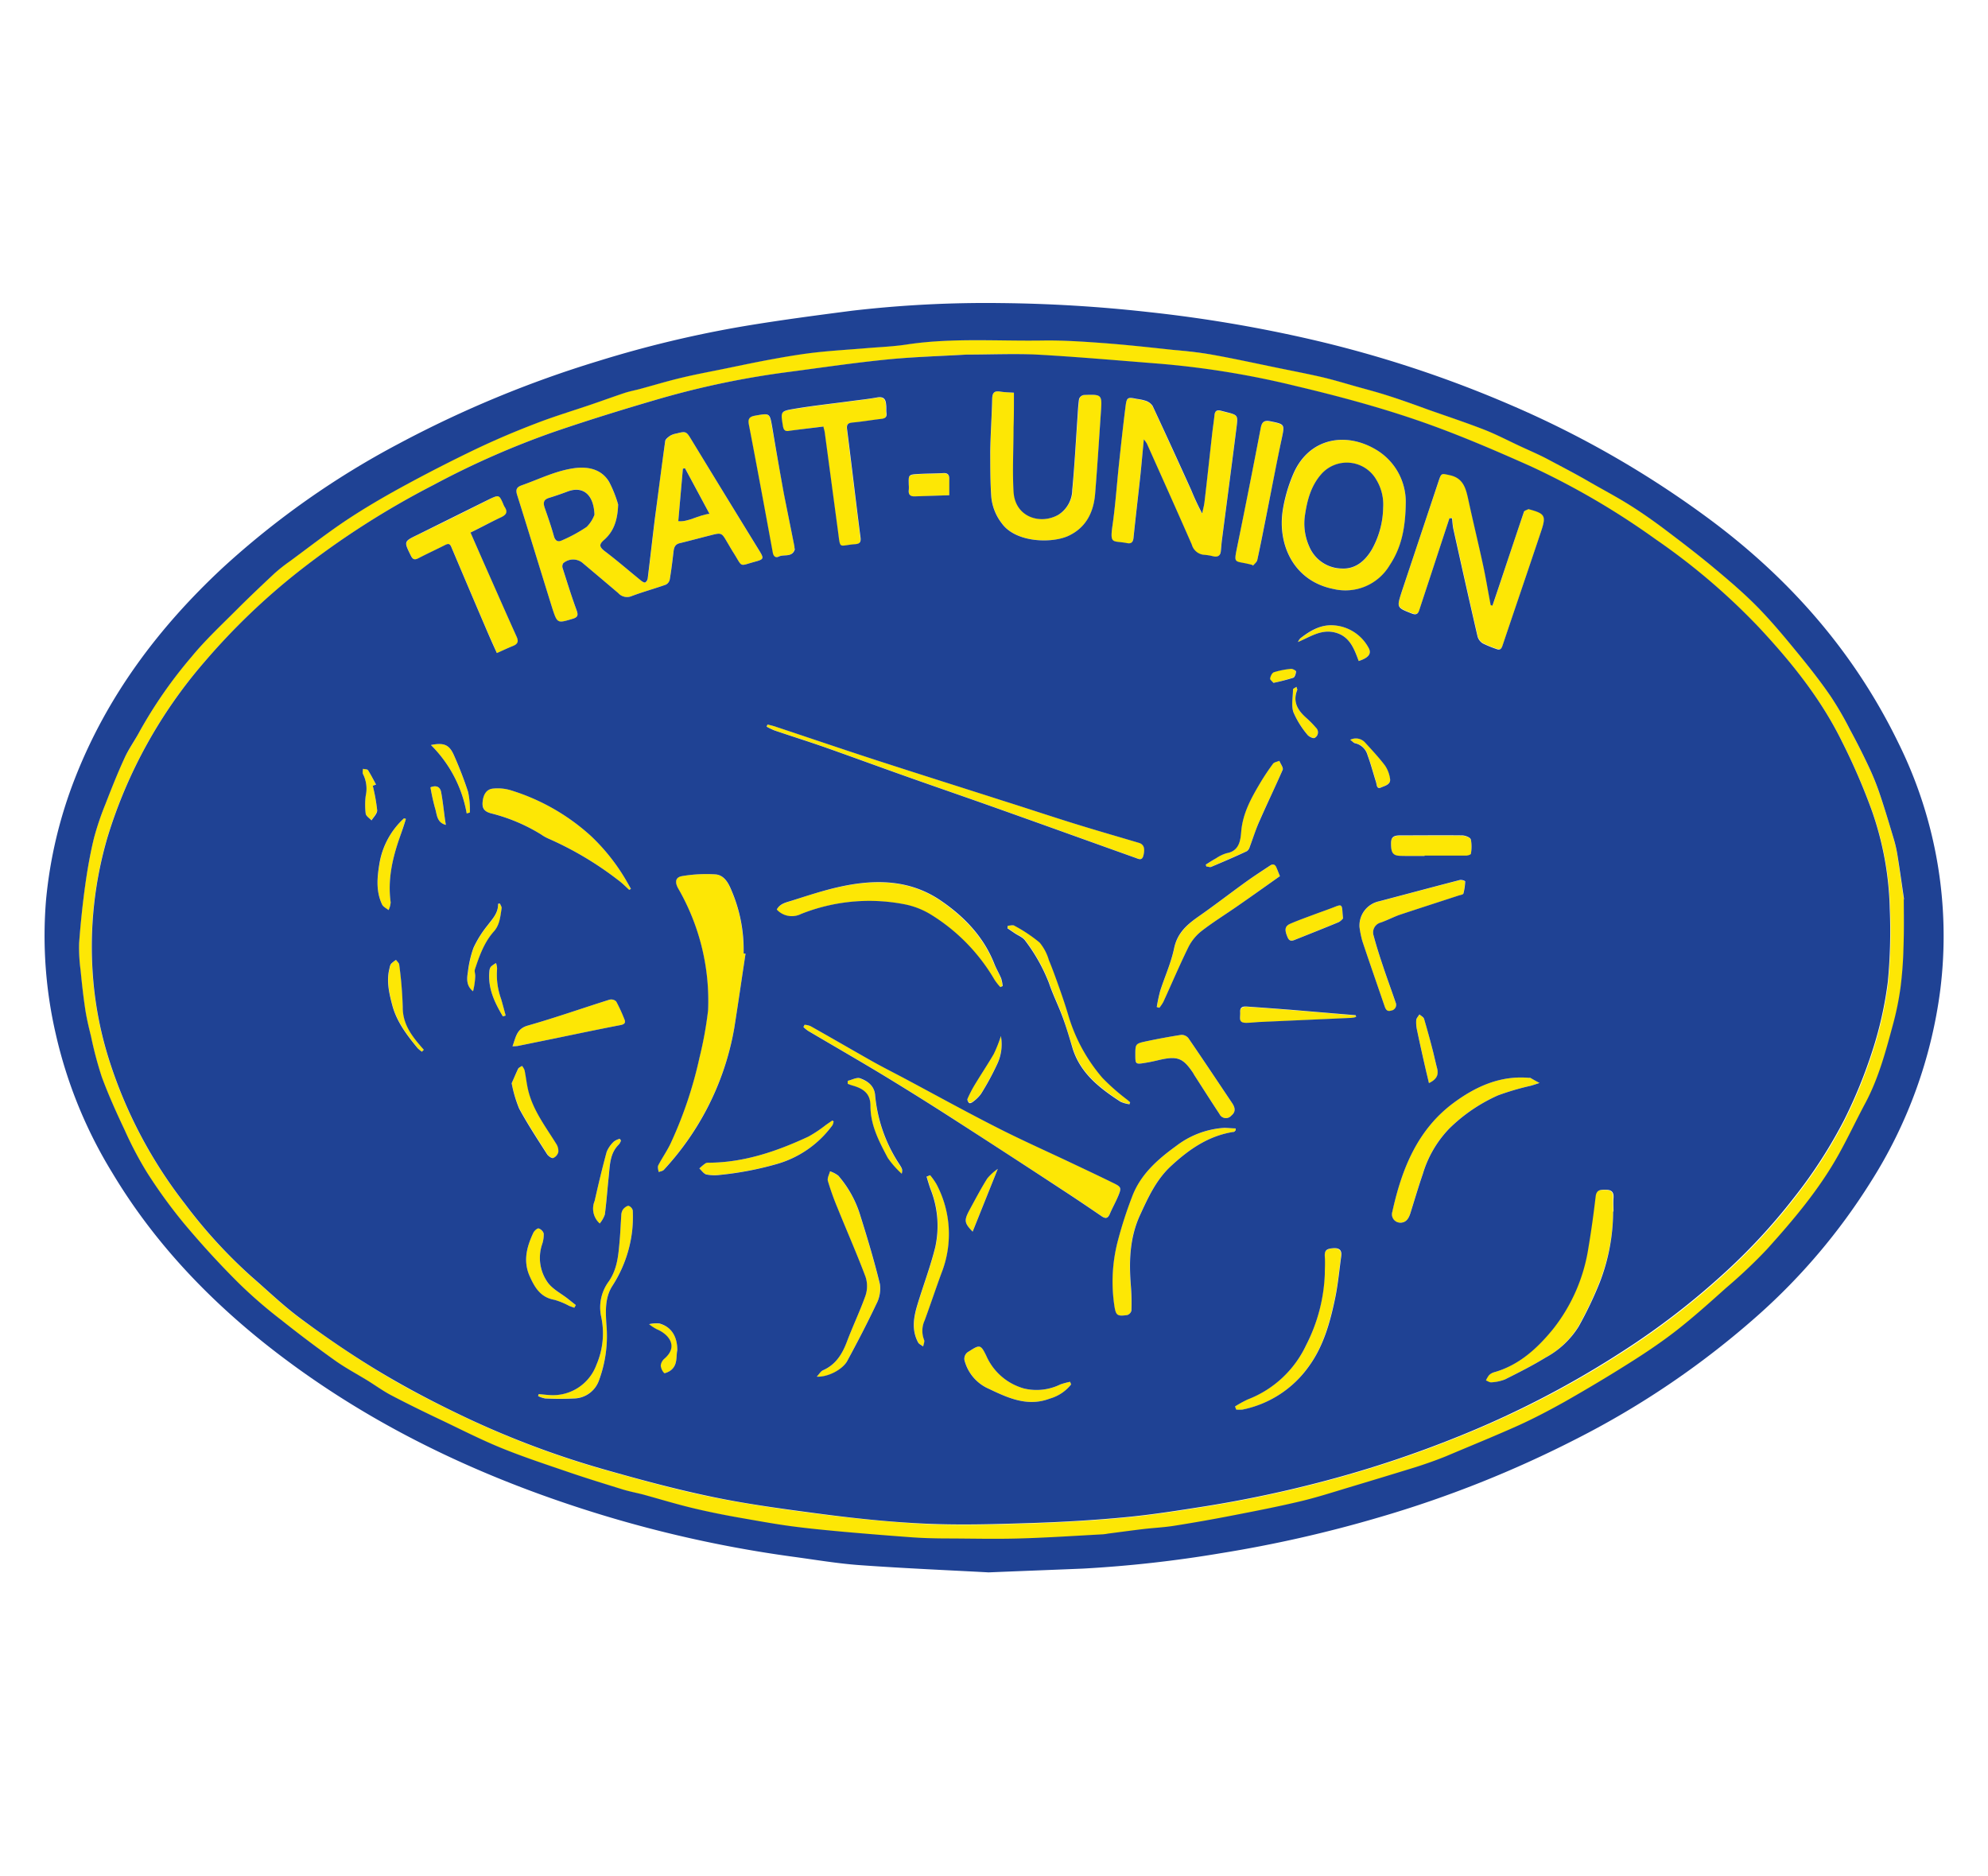 <?xml version="1.0" encoding="UTF-8"?> <svg xmlns="http://www.w3.org/2000/svg" id="Calque_1" data-name="Calque 1" viewBox="0 0 388.73 366.73"><defs><style>.cls-1{fill:#fde705;}.cls-2{fill:#1f4294;}</style></defs><g id="Calque_3" data-name="Calque 3"><path class="cls-1" d="M372.26,175.81c0,2.5.07,6.07,0,9.64a75.77,75.77,0,0,1-.59,7.82,57.27,57.27,0,0,1-1.45,7.1c-1.42,5.27-2.82,10.55-5.42,15.42-1.76,3.29-3.35,6.68-5.16,9.94-3.81,6.88-8.87,12.86-14.1,18.66a100.24,100.24,0,0,1-7.92,7.49c-3.18,2.85-6.37,5.72-9.73,8.35-3,2.32-6.14,4.42-9.33,6.44-4.11,2.6-8.3,5.09-12.53,7.5-3,1.68-6,3.25-9.08,4.65-4.66,2.11-9.38,4.06-14.1,6-1.95.81-3.95,1.51-6,2.15-4.38,1.38-8.77,2.71-13.17,4-3.15,1-6.29,2-9.49,2.71-4.36,1-8.76,1.89-13.16,2.74q-5.64,1.09-11.33,2c-2,.32-4,.41-6,.64-2.33.28-4.65.6-7,.9a9.27,9.27,0,0,1-1,.14c-5.45.29-10.9.66-16.35.81-4.86.13-9.73,0-14.59,0-2.1,0-4.2-.07-6.29-.22q-6.58-.47-13.16-1.06c-3.47-.32-6.94-.64-10.39-1.1-3.26-.43-6.5-1-9.73-1.59s-6.55-1.25-9.79-2-6.44-1.76-9.65-2.64c-1.34-.37-2.71-.63-4-1-3.51-1.09-7-2.17-10.51-3.36-4.36-1.49-8.75-2.93-13-4.66-3.87-1.57-7.6-3.46-11.37-5.27-3.4-1.63-6.78-3.27-10.12-5-1.68-.89-3.23-2-4.85-3-2.08-1.27-4.25-2.41-6.22-3.82q-5.4-3.87-10.62-8A92.25,92.25,0,0,1,46.74,251c-3.76-3.77-7.39-7.7-10.81-11.78a100.06,100.06,0,0,1-7.25-10,71.63,71.63,0,0,1-4.35-8.28c-1.59-3.4-3.16-6.83-4.46-10.36a72.6,72.6,0,0,1-2.1-7.92c-.44-1.77-.87-3.55-1.14-5.36-.38-2.53-.66-5.09-.91-7.65a32.57,32.57,0,0,1-.28-5.21c.28-3.77.67-7.55,1.19-11.29.43-3.1,1-6.19,1.71-9.23a55.4,55.4,0,0,1,2.26-6.69c1.16-3,2.34-6,3.68-8.89.85-1.85,2.08-3.51,3-5.31a89.29,89.29,0,0,1,10.17-14.65c2.66-3.24,5.75-6.12,8.72-9.1,2.45-2.46,5-4.84,7.5-7.21a32.33,32.33,0,0,1,3-2.37c3.64-2.68,7.21-5.46,11-8,3.46-2.3,7-4.43,10.7-6.41q7.25-4,14.7-7.54c3.82-1.83,7.75-3.48,11.71-5,3.53-1.37,7.16-2.46,10.75-3.68,2.23-.76,4.44-1.57,6.67-2.31,1-.32,2-.5,3-.77,2.69-.73,5.36-1.54,8.07-2.18,2.91-.7,5.86-1.24,8.79-1.84s6.11-1.28,9.18-1.83c2.73-.5,5.47-1,8.22-1.27,3.38-.38,6.78-.57,10.18-.86,2.55-.21,5.13-.31,7.66-.7,8.84-1.34,17.74-.64,26.61-.78,3.88-.06,7.79.21,11.67.49,4.6.35,9.19.85,13.77,1.34,2.67.28,5.35.57,8,1,4.19.76,8.35,1.67,12.53,2.53,2.87.59,5.75,1.14,8.61,1.8,2.23.52,4.42,1.19,6.62,1.81,2,.56,4,1.08,6,1.72,2.77.9,5.51,1.9,8.27,2.87,3.6,1.27,7.23,2.47,10.78,3.85,2.41.94,4.7,2.15,7.05,3.24,1.74.81,3.5,1.56,5.2,2.44,2.78,1.45,5.52,3,8.26,4.48s5.3,2.92,7.86,4.52c2.34,1.46,4.61,3,6.81,4.7,3.34,2.52,6.67,5.06,9.88,7.74,3,2.48,5.91,5,8.62,7.77s5.2,5.79,7.66,8.79c2.27,2.77,4.47,5.6,6.5,8.53a64.18,64.18,0,0,1,3.71,6.45c1.22,2.25,2.39,4.54,3.48,6.85a50.69,50.69,0,0,1,2.23,5.4c1.05,3.07,2,6.18,2.9,9.29a24.2,24.2,0,0,1,.7,3.17C371.4,169.81,371.74,172.26,372.26,175.81ZM189,69.33c-5.07.3-10.38.44-15.64,1-6.39.64-12.75,1.58-19.11,2.42A169.09,169.09,0,0,0,128.86,78c-6.87,2-13.71,4.11-20.48,6.43a166.14,166.14,0,0,0-23.63,10.4,164.51,164.51,0,0,0-26.21,16.82A130.47,130.47,0,0,0,40,129.4a94.36,94.36,0,0,0-19,34.28,76.06,76.06,0,0,0-2.87,27,71.72,71.72,0,0,0,3.22,16.69,90,90,0,0,0,14.78,28A97.31,97.31,0,0,0,49.24,249.7c3.16,2.74,6.19,5.67,9.55,8.15,4.78,3.51,9.7,6.88,14.77,10s10.11,5.76,15.33,8.29a176.71,176.71,0,0,0,28.73,11.08c7.1,2,14.25,4,21.48,5.48C146,294.1,153,295.1,160,296s14.23,1.64,21.38,2c6.85.29,13.74.07,20.61-.15,6-.2,12.06-.55,18.07-1.12,5.22-.49,10.41-1.32,15.59-2.13a237.79,237.79,0,0,0,23.59-5,218.92,218.92,0,0,0,26.84-9,187.63,187.63,0,0,0,31.5-16.39,147.36,147.36,0,0,0,19.23-14.77,117,117,0,0,0,14.09-15.17,93.72,93.72,0,0,0,9.85-15.29,96.07,96.07,0,0,0,5.47-13.44,73.55,73.55,0,0,0,3-13.41,104.59,104.59,0,0,0,.38-14.28,62.07,62.07,0,0,0-3.43-19,122,122,0,0,0-5.92-13.72c-4.12-8.39-9.95-15.61-16.29-22.39a127.82,127.82,0,0,0-20.13-17.15A149.69,149.69,0,0,0,299.23,91.2c-7.29-3.28-14.66-6.45-22.21-9-7.71-2.64-15.64-4.76-23.58-6.64a172,172,0,0,0-26.51-4.36c-8.06-.63-16.12-1.35-24.19-1.8C198.25,69.12,193.73,69.33,189,69.33Z"></path><path class="cls-1" d="M120.87,98.64c-.11,3.39-1,5.43-2.8,7-.93.83-.91,1.3.14,2.09,2.44,1.84,4.75,3.85,7.13,5.78.24.2.65.46.86.38a1.18,1.18,0,0,0,.48-.84c.48-3.9.92-7.81,1.4-11.71.63-5,1.26-10,2-15,.06-.43.6-.85,1-1.15a3.73,3.73,0,0,1,1.23-.42c1.84-.48,1.91-.42,2.92,1.24q6.61,10.86,13.26,21.7c.9,1.48.85,1.65-.8,2.1-3.27.88-2.39,1.27-4.29-1.76-.45-.7-.85-1.43-1.28-2.14-1-1.73-1.11-1.77-3-1.29-2.08.52-4.15,1.09-6.23,1.59-.91.22-1.11.85-1.2,1.65-.21,1.82-.43,3.65-.74,5.46a1.47,1.47,0,0,1-.77,1c-2.22.79-4.5,1.41-6.7,2.24a2.3,2.3,0,0,1-2.6-.6q-3.52-3-7.1-6a2.94,2.94,0,0,0-3.65.16,1.12,1.12,0,0,0-.13.94c.88,2.74,1.74,5.49,2.72,8.2.34.95.33,1.41-.75,1.73-3,.9-3,1-4-2.11-2.3-7.38-4.55-14.77-6.87-22.14-.32-1-.08-1.51.93-1.86,3.49-1.23,6.83-2.94,10.57-3.38,2.66-.31,5.08.35,6.5,2.72A23.56,23.56,0,0,1,120.87,98.64Zm-4.63,2c-.13-3.89-2.18-5.69-5.16-4.58-1.22.46-2.45.89-3.7,1.27-1,.32-1.22.93-.89,1.89.65,1.86,1.3,3.71,1.82,5.6.26.92.79,1.19,1.52.85a29.55,29.55,0,0,0,4.89-2.66A6.67,6.67,0,0,0,116.24,100.65Zm22.49-.19c-1.65-3.08-3.22-6-4.79-8.91l-.41.09-.9,10.26C134.57,102.11,136.49,100.73,138.73,100.46Z"></path><path class="cls-1" d="M145.78,186.47c-.73,4.83-1.43,9.67-2.2,14.49a54.18,54.18,0,0,1-5.32,15.72,54.82,54.82,0,0,1-8.5,12.07c-.21.24-.64.28-1,.41,0-.44-.24-1-.07-1.31.82-1.58,1.89-3,2.59-4.67a80.92,80.92,0,0,0,5.47-16.39,74.08,74.08,0,0,0,1.68-9.26,43.91,43.91,0,0,0-5.86-23.84c-.67-1.22-.55-2.17.79-2.39a28.14,28.14,0,0,1,6.48-.34c1.72.12,2.57,1.67,3.18,3.18a29.25,29.25,0,0,1,2.35,12.28Z"></path><path class="cls-1" d="M223.66,85.89c-.25,2.6-.44,4.86-.69,7.11-.44,4.08-.93,8.15-1.35,12.24-.09.87-.48,1.17-1.27,1-2.74-.54-3.38.35-2.84-3.4.58-4,.85-8.08,1.28-12.11.4-3.77.81-7.55,1.29-11.31.22-1.68.42-1.75,2.16-1.38a9.48,9.48,0,0,1,1.79.38,2.62,2.62,0,0,1,1.33,1c2.56,5.46,5.06,11,7.55,16.45a49.16,49.16,0,0,0,2.14,4.58c.15-.73.36-1.45.45-2.19.52-4.56,1-9.12,1.54-13.69.13-1.11.31-2.23.42-3.35.08-.8.47-1.08,1.24-.87l1,.26c2.33.55,2.37.56,2.07,3-.93,7.31-1.9,14.63-2.85,22-.1.73-.15,1.48-.22,2.22s-.58,1.21-1.45,1a10.57,10.57,0,0,0-1.65-.29,2.72,2.72,0,0,1-2.57-2c-2.89-6.6-5.85-13.18-8.79-19.76A7,7,0,0,0,223.66,85.89Z"></path><path class="cls-1" d="M283.42,101.33l-1.59,4.9q-2.15,6.54-4.3,13.08c-.23.7-.63.9-1.4.6-3-1.17-3.06-1.16-2-4.27q3.6-10.87,7.25-21.74c.51-1.53.58-1.38,2.13-1.05,2.6.55,3.13,2.48,3.6,4.61.95,4.35,2,8.68,2.93,13,.51,2.35.9,4.73,1.35,7.09,0,.24.09.48.14.72l.35.07c.38-1.14.77-2.27,1.15-3.41,1.65-5,3.3-10,5-14.92.08-.24.55-.34.84-.5,0,0,.08,0,.12,0,3.16.85,3.42,1.22,2.41,4.26-2.5,7.5-5.07,15-7.59,22.48-.21.63-.51.86-1.15.59a22.25,22.25,0,0,1-2.65-1.08,2.35,2.35,0,0,1-1.05-1.37c-1.62-7-3.18-14-4.73-21-.15-.7-.18-1.42-.27-2.12Z"></path><path class="cls-1" d="M274.88,98.13c0,5.16-.87,9-3.1,12.38a10.06,10.06,0,0,1-11,4.66c-7.79-1.55-11-8.69-9.9-15.47a29.87,29.87,0,0,1,2.09-7.12c3.08-7,10.39-8.29,16.48-4.44A11.87,11.87,0,0,1,274.88,98.13Zm-4.42,1.11a9.32,9.32,0,0,0-1.32-5.38,6.66,6.66,0,0,0-10.88-1c-1.95,2.28-2.67,5-3.09,7.92a11,11,0,0,0,.85,6.14,7,7,0,0,0,6.41,4.28c2.61.12,4.48-1.48,5.79-3.67A17.32,17.32,0,0,0,270.46,99.24Z"></path><path class="cls-1" d="M198.26,76.78c0,2.39,0,4.56,0,6.74,0,4.2-.25,8.41,0,12.59.29,5,5.27,6.51,8.77,4.5a5.85,5.85,0,0,0,2.71-4.87c.39-4.61.64-9.24,1-13.87.09-1.3.14-2.62.33-3.91a1.21,1.21,0,0,1,.89-.73c3.57-.13,3.57-.11,3.32,3.46-.36,5.28-.69,10.56-1.12,15.83-.29,3.62-1.76,6.62-5.19,8.24-3.28,1.54-10.25,1.34-13-2.35a10,10,0,0,1-2.12-5.28c-.2-2.92-.24-5.86-.2-8.78.05-3.46.3-6.91.38-10.36,0-1.15.37-1.62,1.56-1.43C196.46,76.71,197.38,76.72,198.26,76.78Z"></path><path class="cls-1" d="M157.32,200.37a3.69,3.69,0,0,1,1.17.24c4.11,2.33,8.18,4.7,12.29,7,2,1.11,4,2.12,6,3.18,6,3.21,12,6.51,18.07,9.6,4.95,2.51,10,4.76,15,7.14,2.6,1.23,5.21,2.46,7.79,3.73,1.61.79,1.67,1,1,2.63-.49,1.16-1.12,2.27-1.61,3.43-.37.89-.83,1-1.6.47-2.56-1.75-5.13-3.49-7.73-5.18q-10.94-7.14-21.89-14.22-6.57-4.22-13.24-8.27c-4.82-2.91-9.7-5.72-14.55-8.58a7.25,7.25,0,0,1-.91-.75Z"></path><path class="cls-1" d="M92,104.13l2.63,5.94c2.13,4.79,4.23,9.6,6.39,14.38.44,1,.41,1.5-.68,1.87s-1.92.84-3.15,1.39c-.67-1.51-1.34-3-2-4.49q-3.48-8.13-6.92-16.27c-.3-.71-.65-.64-1.22-.36-1.71.87-3.47,1.67-5.17,2.56-.76.39-1.13.3-1.52-.5-1.37-2.79-1.39-2.75,1.38-4.09,4.72-2.29,9.42-4.62,14.11-7,1.73-.85,1.81-.84,2.58,1a3.19,3.19,0,0,0,.28.59c.65,1,.37,1.52-.68,2C96,102.06,94.05,103.1,92,104.13Z"></path><path class="cls-1" d="M160.93,83.41c-2.23.29-4.4.52-6.54.86-.95.15-1.22-.18-1.36-1-.43-2.72-.49-2.83,2.2-3.28,3.62-.61,7.28-1,10.92-1.49,1.77-.24,3.55-.42,5.32-.74,1.15-.2,1.65.23,1.74,1.31,0,.57,0,1.14.08,1.7.1.8-.26,1.09-1,1.18-1.86.21-3.72.54-5.59.71-1,.09-1.25.34-1.11,1.37.91,7,1.71,14.06,2.62,21.08.13,1-.2,1.28-1.05,1.34-3.27.24-2.85,1.17-3.35-2.54l-2.58-19.25C161.16,84.24,161,83.87,160.93,83.41Z"></path><path class="cls-1" d="M315.43,236.89a38.71,38.71,0,0,1-2.68,13.8,74.08,74.08,0,0,1-4.16,8.72,17.3,17.3,0,0,1-6.45,6.06c-2.56,1.57-5.26,2.93-7.95,4.28a8.43,8.43,0,0,1-2.67.57c-.33,0-.7-.23-1.06-.37a5,5,0,0,1,.58-1,2.29,2.29,0,0,1,1-.59c4.84-1.41,8.39-4.6,11.48-8.37a33.86,33.86,0,0,0,7-16.13c.56-3.27,1-6.56,1.39-9.85.16-1.44,1-1.35,2.05-1.34,1.16,0,1.53.55,1.44,1.65C315.37,235.14,315.43,236,315.43,236.89Z"></path><path class="cls-1" d="M195.61,193a10.55,10.55,0,0,1-1.2-1.41,36.66,36.66,0,0,0-12.63-12.85,15.58,15.58,0,0,0-5.11-1.92,36.09,36.09,0,0,0-20.08,1.92,4,4,0,0,1-4.75-.86c.67-1.19,1.94-1.4,3-1.76,3-1,6-1.94,9.05-2.63,7.08-1.6,14.05-1.56,20.26,2.8,4.4,3.09,8.11,6.91,10.17,12.05.41,1,1,1.95,1.4,3a7.37,7.37,0,0,1,.29,1.5Z"></path><path class="cls-1" d="M123.05,174c-.73-.65-1.41-1.36-2.19-1.93a65,65,0,0,0-13.69-8.13,8.38,8.38,0,0,1-1.36-.78A34.56,34.56,0,0,0,95.94,159c-1.38-.35-1.66-1.14-1.55-2.39s.69-2.3,2-2.43a8.88,8.88,0,0,1,3.59.36,41.3,41.3,0,0,1,15.56,8.9,38.85,38.85,0,0,1,6.83,8.58l1,1.75Z"></path><path class="cls-1" d="M273.76,239.06a1.63,1.63,0,0,1-1.53-2.11c1.85-8.37,4.93-16.14,12.12-21.41,4.27-3.13,9.06-5.29,14.61-4.79a.72.72,0,0,1,.26,0c.6.31,1.19.64,1.79,1-.58.19-1.16.39-1.74.55a51.91,51.91,0,0,0-6.37,1.87,32.29,32.29,0,0,0-9.58,6.54,21.76,21.76,0,0,0-5.13,8.85c-.88,2.55-1.64,5.15-2.45,7.73C275.43,238.26,275,239.05,273.76,239.06Z"></path><path class="cls-1" d="M150.07,141.66c.6.15,1.2.28,1.78.47,6.38,2.12,12.74,4.29,19.13,6.37,8.43,2.74,16.88,5.4,25.33,8.11,4.66,1.49,9.3,3,14,4.48,4.13,1.28,8.28,2.47,12.42,3.7,1,.29,1.23,1.07.88,2.48-.27,1.09-1,.65-1.55.45-8.92-3.18-17.82-6.4-26.75-9.57-5.92-2.11-11.87-4.15-17.8-6.25-5.4-1.91-10.77-3.89-16.16-5.79-3.29-1.15-6.61-2.19-9.91-3.31a13.93,13.93,0,0,1-1.51-.73Z"></path><path class="cls-1" d="M241.62,221c-.15.12-.3.32-.47.34-4.94.73-8.77,3.48-12.3,6.76-2.81,2.63-4.37,6.05-5.95,9.48-2.08,4.49-2.18,9.19-1.79,14a41.31,41.31,0,0,1,.09,4.72,1.23,1.23,0,0,1-.82.85c-2,.26-2.21.1-2.51-1.84a31.51,31.51,0,0,1,.77-13,81.15,81.15,0,0,1,2.7-8.3c1.64-4.36,5-7.29,8.64-9.94a17.22,17.22,0,0,1,9.16-3.51c.81,0,1.63,0,2.45.09Z"></path><path class="cls-1" d="M244.75,110.42a1.24,1.24,0,0,1-.27,0c-3.2-.8-3.29,0-2.54-3.65,1.55-7.7,3.1-15.41,4.58-23.12.24-1.24.8-1.44,1.91-1.21,2.81.57,2.77.59,2.17,3.42-1,5-2,10-3,15-.58,2.91-1.14,5.82-1.78,8.72-.09.4-.54.72-.83,1.08Z"></path><path class="cls-1" d="M155.35,107.15a1.5,1.5,0,0,1,0,.28c-.52,1.62-2.11.9-3.15,1.4-.59.28-1,0-1.15-.79C149.53,99.69,148,91.33,146.38,83c-.24-1.21.2-1.54,1.24-1.72,2.87-.51,2.84-.53,3.33,2.24q1.16,6.57,2.38,13.13c.62,3.34,1.3,6.67,2,10C155.33,106.86,155.34,107.08,155.35,107.15Z"></path><path class="cls-1" d="M159.68,269.21c.54-.58.79-1.07,1.19-1.25,2.52-1.1,3.79-3.15,4.72-5.62,1.13-3,2.57-5.95,3.63-9a5.82,5.82,0,0,0,0-3.69c-1.7-4.53-3.66-9-5.47-13.45a52.87,52.87,0,0,1-1.89-5.29c-.15-.54.26-1.24.42-1.87a5.5,5.5,0,0,1,1.63.86,21.38,21.38,0,0,1,4.32,7.87c1.39,4.41,2.72,8.85,3.81,13.34a6.47,6.47,0,0,1-.7,3.88c-1.79,3.79-3.74,7.51-5.73,11.2C164.72,267.86,161.84,269.34,159.68,269.21Z"></path><path class="cls-1" d="M265.84,181.37a4.85,4.85,0,0,1,3.77-5.1c5.28-1.39,10.56-2.81,15.85-4.18a1.69,1.69,0,0,1,1,.25,10.87,10.87,0,0,1-.35,2.41c-.06.21-.61.29-.94.39-3.9,1.28-7.81,2.53-11.71,3.83-1.19.41-2.32,1-3.51,1.45A2,2,0,0,0,268.6,183c.52,2,1.15,3.92,1.8,5.86.8,2.41,1.68,4.79,2.5,7.19a1.13,1.13,0,0,1-.9,1.59c-.83.26-1.06-.3-1.28-.93-1.44-4.21-2.91-8.41-4.32-12.64A19.22,19.22,0,0,1,265.84,181.37Z"></path><path class="cls-1" d="M241.5,275a21.38,21.38,0,0,1,2.5-1.42A20.86,20.86,0,0,0,255.4,263,33,33,0,0,0,259,249.14c0-1.14.1-2.28,0-3.42s.54-1.55,1.63-1.63,1.74.38,1.58,1.57c-.38,2.76-.63,5.54-1.2,8.26-1,4.68-2.26,9.31-5.11,13.24a21,21,0,0,1-13,8.48,6.31,6.31,0,0,1-1.23,0Z"></path><path class="cls-1" d="M100.21,204.58c.67-1.79.82-3.42,3-4.05,5.36-1.54,10.62-3.4,16-5.07a1.41,1.41,0,0,1,1.3.35,31.77,31.77,0,0,1,1.59,3.45c.28.66.09,1-.7,1.16-4.32.84-8.63,1.75-13,2.64l-7.17,1.46A9.4,9.4,0,0,1,100.21,204.58Z"></path><path class="cls-1" d="M222,206.14c0-2,0-2.09,2-2.51,2.3-.5,4.63-.93,7-1.29a1.73,1.73,0,0,1,1.36.62c2.89,4.21,5.72,8.47,8.57,12.72.56.84.78,1.69-.15,2.44a1.39,1.39,0,0,1-2.33-.31c-1.66-2.51-3.27-5.05-4.9-7.58-.1-.15-.17-.31-.26-.45-2-3-3.09-3.36-6.83-2.48-.85.2-1.7.39-2.57.52C222.05,208.1,222,208.05,222,206.14Z"></path><path class="cls-1" d="M250.29,171.3c-2.89,2-5.61,4-8.36,5.9-2.3,1.6-4.7,3.08-6.92,4.8a9.37,9.37,0,0,0-2.58,3.12c-1.75,3.55-3.29,7.19-4.94,10.79a8.45,8.45,0,0,1-.77,1.14l-.51-.15a31.77,31.77,0,0,1,.66-3.11c.89-2.81,2.14-5.53,2.74-8.4s2.55-4.64,4.84-6.24c3.16-2.21,6.22-4.58,9.36-6.84,1.48-1.07,3-2,4.54-3.06.59-.41,1-.27,1.24.33S250,170.7,250.29,171.3Z"></path><path class="cls-1" d="M181.88,229.79a13.68,13.68,0,0,1,1.25,1.72,20.79,20.79,0,0,1,1,17.39c-1.13,3.07-2.16,6.18-3.29,9.26a4.87,4.87,0,0,0-.12,3.82c.15.34-.11.86-.17,1.29-.34-.26-.82-.46-1-.8-1.33-2.47-.85-5-.09-7.5,1.13-3.72,2.52-7.37,3.45-11.13A19.42,19.42,0,0,0,182,232.5c-.29-.8-.52-1.62-.77-2.44Z"></path><path class="cls-1" d="M209.46,270.67a8.17,8.17,0,0,1-4.19,2.8c-4.32,1.64-8.12-.12-11.89-1.92a8.35,8.35,0,0,1-4.69-5.31,1.6,1.6,0,0,1,.79-2c2.1-1.36,2.31-1.39,3.39.84a11.39,11.39,0,0,0,7.36,6.4,10.56,10.56,0,0,0,7.14-.79,13.64,13.64,0,0,1,1.9-.51Z"></path><path class="cls-1" d="M197.06,181c.48,0,1.06-.18,1.41,0a29.13,29.13,0,0,1,4.87,3.26,9.47,9.47,0,0,1,1.8,3.42c.75,1.8,1.41,3.64,2.06,5.49s1.27,3.68,1.82,5.55a33.09,33.09,0,0,0,6.6,12,41.37,41.37,0,0,0,4.85,4.27l.57.49-.12.39a6.18,6.18,0,0,1-1.76-.49c-4-2.61-7.78-5.48-9.34-10.32-.67-2.09-1.29-4.21-2-6.27-.83-2.24-1.91-4.39-2.67-6.65a34,34,0,0,0-4.64-8.26c-.45-.66-1.38-1-2.09-1.48l-1.38-.94Z"></path><path class="cls-1" d="M105.32,272.58c.73.06,1.45.15,2.18.17a9.05,9.05,0,0,0,9.13-5.93,15.51,15.51,0,0,0,.9-9.51,8.53,8.53,0,0,1,1.53-6.81c1.73-2.54,1.86-5.29,2.12-8.1.14-1.61.19-3.22.31-4.83a2.11,2.11,0,0,1,.34-1.12c.26-.33.73-.73,1.07-.7a1.27,1.27,0,0,1,.83.91,25.43,25.43,0,0,1-.12,4,25.07,25.07,0,0,1-3.86,10.73c-1.47,2.29-1.34,4.9-1.18,7.51a25,25,0,0,1-1.43,10.94,5.31,5.31,0,0,1-4.88,3.58,55.64,55.64,0,0,1-5.63,0,5.44,5.44,0,0,1-1.41-.47Z"></path><path class="cls-1" d="M163,219.26a2.44,2.44,0,0,1-.22.75,20.35,20.35,0,0,1-11.07,7.62,62.73,62.73,0,0,1-10.9,2.07,8.11,8.11,0,0,1-2.74-.09c-.51-.13-.89-.77-1.32-1.18.4-.33.79-.69,1.22-1a1.21,1.21,0,0,1,.64-.11c6.92,0,13.29-2.23,19.46-5.1a25.72,25.72,0,0,0,3.46-2.31l1.23-.85Z"></path><path class="cls-1" d="M278.56,167.36c-1.57,0-3.15,0-4.72,0S272,166.76,272,165c0-1.23.42-1.59,1.83-1.6,4,0,8.06-.07,12.09,0,.6,0,1.58.39,1.69.8a7.59,7.59,0,0,1,0,2.81c0,.15-.59.33-.91.34-2.71,0-5.42,0-8.14,0Z"></path><path class="cls-1" d="M235.77,169.05c.68-.42,1.34-.86,2-1.24a7.47,7.47,0,0,1,2.08-1c2.42-.42,2.69-2.43,2.83-4.15.29-3.59,1.91-6.57,3.69-9.53a45.57,45.57,0,0,1,2.53-3.8c.24-.33.82-.39,1.24-.58.24.6.83,1.35.65,1.76-1.4,3.31-3,6.53-4.44,9.81-.75,1.72-1.3,3.52-2,5.27a1.52,1.52,0,0,1-.54.82c-2.34,1.06-4.69,2.08-7,3.08-.26.11-.62,0-.94-.07Z"></path><path class="cls-1" d="M100.05,211.8c.42-.93.82-1.91,1.31-2.84.13-.26.51-.38.77-.57a3,3,0,0,1,.49.84c.3,1.45.43,2.94.82,4.36,1,3.74,3.33,6.8,5.35,10a2.55,2.55,0,0,1,.43,1.67,1.75,1.75,0,0,1-1,1.14c-.31.09-1-.37-1.2-.75-1.87-2.94-3.8-5.85-5.46-8.92A25.17,25.17,0,0,1,100.05,211.8Z"></path><path class="cls-1" d="M265.16,198.84a4.45,4.45,0,0,1-.94.23l-17.84.8c-.91,0-1.82.17-2.74.17-1.57,0-1.09-1.19-1.14-2.09s.63-1.14,1.37-1.09c3.1.22,6.2.44,9.29.69,4,.32,8,.66,11.94,1Z"></path><path class="cls-1" d="M112.29,255.7c-.32-.12-.65-.23-1-.36a14.47,14.47,0,0,0-2.87-1.18c-2.76-.48-3.93-2.47-4.9-4.75-1.26-2.95-.48-5.72.8-8.42.17-.36.74-.86,1-.79a1.56,1.56,0,0,1,1,1,6,6,0,0,1-.33,2.15,8.29,8.29,0,0,0,1.16,7.48c.95,1.26,2.52,2.05,3.81,3.06l1.64,1.3Z"></path><path class="cls-1" d="M79.37,160.11c-.41,1.25-.81,2.5-1.24,3.75-1.42,4.07-2.33,8.21-1.73,12.57A4.27,4.27,0,0,1,76,178c-.43-.36-1-.63-1.26-1.09-1.25-2.61-1-5.38-.51-8.1A15.42,15.42,0,0,1,79,160Z"></path><path class="cls-1" d="M262.62,179.57a3,3,0,0,1-.85.71c-2.74,1.14-5.5,2.23-8.26,3.33-.65.26-1.31.65-1.74-.35-.64-1.47-.56-2.2.53-2.67,1.65-.71,3.34-1.3,5-1.93,1.19-.44,2.38-.85,3.56-1.31,1.42-.56,1.55-.49,1.64,1C262.53,178.68,262.56,179,262.62,179.57Z"></path><path class="cls-1" d="M185.64,96.83l-6.71.26c-.87,0-1.32-.29-1.22-1.23a6,6,0,0,0,0-1c-.1-2-.11-2,1.95-2.15,1.61-.09,3.22-.08,4.83-.17.83,0,1.12.36,1.14,1.07C185.66,94.57,185.64,95.57,185.64,96.83Z"></path><path class="cls-1" d="M121.43,223a2.55,2.55,0,0,1-.4.77c-1.79,1.7-1.78,4-2,6.19-.27,2.5-.44,5-.77,7.53a5.59,5.59,0,0,1-1,1.75,3.88,3.88,0,0,1-1-4.39c.73-3.22,1.49-6.44,2.36-9.62a5.8,5.8,0,0,1,1.4-2,3.28,3.28,0,0,1,1.16-.55Z"></path><path class="cls-1" d="M165.76,211.33c.78-.18,1.68-.69,2.33-.47,1.5.5,2.86,1.42,3,3.23a29.37,29.37,0,0,0,4.46,13.15c.92,1.41.93,1.4.76,2.31a18,18,0,0,1-2.74-3.11c-1.67-3.18-3.37-6.35-3.38-10.16,0-2.32-1.21-3.37-3.57-4a9.25,9.25,0,0,1-.88-.32Z"></path><path class="cls-1" d="M82.52,205.65a6,6,0,0,1-.81-.69c-2.11-2.58-4.13-5.23-5-8.51-.61-2.32-1.15-4.69-.52-7.11a2.49,2.49,0,0,1,.28-.86,6.1,6.1,0,0,1,1-.8c.21.35.59.67.63,1a78.52,78.52,0,0,1,.68,8.22c0,2.92,1.34,5.07,3.07,7.14.34.41.7.82,1.05,1.22Z"></path><path class="cls-1" d="M279.42,211.8c-.26-1.12-.49-2-.69-2.94-.56-2.48-1.12-5-1.64-7.44a6.74,6.74,0,0,1-.15-1.95c0-.38.4-.73.62-1.1.31.29.81.52.91.87.57,1.84,1.06,3.7,1.54,5.56.36,1.36.62,2.73,1,4.08S280.93,211.07,279.42,211.8Z"></path><path class="cls-1" d="M97.76,176.66c.12.33.39.69.34,1-.26,1.57-.35,3.19-1.51,4.49-1.9,2.13-2.83,4.77-3.71,7.42-.12.37.1.85.07,1.28a15,15,0,0,1-.43,3c-1.38-1.09-1.24-2.48-1-3.82a20.85,20.85,0,0,1,1.09-4.68A21.09,21.09,0,0,1,95.32,181c1-1.29,2.13-2.42,2.07-4.23Z"></path><path class="cls-1" d="M265.68,129.25c-.92-2.47-1.79-4.88-4.66-5.59-2.71-.66-4.8.87-7.2,1.87a2.61,2.61,0,0,1,.46-.72c2-1.5,4.07-2.77,6.68-2.53a8.39,8.39,0,0,1,6.74,4.52C268.2,127.86,267.55,128.64,265.68,129.25Z"></path><path class="cls-1" d="M84.26,145.67c2.56-.52,3.61-.06,4.53,2.09a73.94,73.94,0,0,1,2.76,7.16,17.14,17.14,0,0,1,.34,4l-.62.19A24.92,24.92,0,0,0,84.26,145.67Z"></path><path class="cls-1" d="M264.05,144.64a2.42,2.42,0,0,1,2.91.52c1.32,1.46,2.67,2.89,3.86,4.45a6.09,6.09,0,0,1,1,2.53c.22,1.22-1,1.46-1.73,1.8-.93.42-.87-.56-1-1.08-.56-1.74-1-3.52-1.65-5.23a3.25,3.25,0,0,0-2.45-2.34C264.71,145.25,264.5,145,264.05,144.64Z"></path><path class="cls-1" d="M195.71,202.56a9,9,0,0,1-.77,5.54,52.25,52.25,0,0,1-3.13,5.74,7.27,7.27,0,0,1-1.67,1.6c-.16.14-.59.21-.69.11s-.35-.58-.26-.78a23.83,23.83,0,0,1,1.42-2.75c1.21-2,2.55-3.93,3.71-6A26.24,26.24,0,0,0,195.71,202.56Z"></path><path class="cls-1" d="M190.18,240.81c-1.65-1.72-1.72-2.18-.51-4.43,1.09-2,2.17-4.06,3.39-6a10.52,10.52,0,0,1,2.05-1.87Z"></path><path class="cls-1" d="M132.44,264c-.29,1.26.16,3.06-1.52,4.1-.34.21-1,.5-1.1.4a2.55,2.55,0,0,1-.67-1.46,2.06,2.06,0,0,1,.7-1.33c2.86-2.45.81-4.83-1.45-5.77a8.92,8.92,0,0,1-1.53-1,6.26,6.26,0,0,1,2-.14C131.22,259.37,132.46,261.2,132.44,264Z"></path><path class="cls-1" d="M72.89,153.64a35.59,35.59,0,0,1,.85,4.75c0,.64-.71,1.32-1.1,2-.4-.43-1.07-.84-1.14-1.32a14,14,0,0,1,0-3.48,6.36,6.36,0,0,0-.54-4.29c-.14-.24,0-.63,0-1,.34.09.85.06,1,.27.58.9,1,1.87,1.56,2.81Z"></path><path class="cls-1" d="M253.51,134.29c.09.36.19.51.15.6-1,2.42.19,4.09,1.92,5.59a18.18,18.18,0,0,1,1.73,1.78,1.23,1.23,0,0,1-.25,2c-.27.17-1.15-.25-1.43-.64a17.59,17.59,0,0,1-2.72-4.39c-.45-1.35-.11-3-.08-4.46C252.84,134.65,253.19,134.52,253.51,134.29Z"></path><path class="cls-1" d="M98.33,198.73c-1.63-2.72-3-5.54-2.6-8.87A1.56,1.56,0,0,1,96,189a5.09,5.09,0,0,1,1-.7,4.46,4.46,0,0,1,.19,1.11A13.89,13.89,0,0,0,98,195.3c.32,1.08.6,2.18.9,3.27Z"></path><path class="cls-1" d="M84.17,153.94c1.14-.45,1.9-.12,2.1,1,.31,1.69.49,3.41.72,5.12.05.37.11.74.19,1.24-1.84-.48-1.72-2.1-2.12-3.3A41.39,41.39,0,0,1,84.17,153.94Z"></path><path class="cls-1" d="M249,133.52c-.22-.27-.71-.62-.68-.89.06-.45.38-1.11.74-1.23a16.27,16.27,0,0,1,3.32-.66c.34,0,1.05.33,1,.5,0,.43-.23,1.13-.54,1.24A39.58,39.58,0,0,1,249,133.52Z"></path><path class="cls-2" d="M193.31,307.44c-7.53-.41-16.33-.78-25.11-1.41-4.39-.31-8.76-1.06-13.14-1.65a239.14,239.14,0,0,1-45.36-10.76c-21-7.19-40.57-17.12-58-31-11.8-9.43-22-20.35-29.78-33.37a89.81,89.81,0,0,1-11-27A85.28,85.28,0,0,1,9,176a87.53,87.53,0,0,1,5.65-23.8c6.27-16.07,16.35-29.5,28.88-41.17A164.61,164.61,0,0,1,77.89,86.8,216.33,216.33,0,0,1,117,70.59a219.73,219.73,0,0,1,28.56-6.83c7-1.17,14-2.09,21-3a226.92,226.92,0,0,1,29.25-1.5A284.55,284.55,0,0,1,224.44,61,271.29,271.29,0,0,1,256.5,66.4a228.17,228.17,0,0,1,39.09,12.87,193.34,193.34,0,0,1,38.85,22.37c15.67,11.66,28.2,26,36.75,43.59a85,85,0,0,1,8.21,48.31,91.92,91.92,0,0,1-13.64,37.62,120,120,0,0,1-22,26,168.07,168.07,0,0,1-35.54,24.19,218.44,218.44,0,0,1-38.36,15.27,250.1,250.1,0,0,1-31.2,7.08,242,242,0,0,1-26.87,3C206.05,306.94,200.32,307.15,193.31,307.44Zm179-131.63c-.52-3.55-.86-6-1.26-8.45a24.2,24.2,0,0,0-.7-3.17c-.93-3.11-1.85-6.22-2.9-9.29a50.69,50.69,0,0,0-2.23-5.4c-1.09-2.31-2.26-4.6-3.48-6.85A64.18,64.18,0,0,0,358,136.2c-2-2.93-4.23-5.76-6.5-8.53-2.46-3-4.94-6-7.66-8.79s-5.65-5.29-8.62-7.77c-3.21-2.68-6.54-5.22-9.88-7.74-2.2-1.65-4.47-3.24-6.81-4.7-2.56-1.6-5.22-3-7.86-4.52s-5.48-3-8.26-4.48c-1.7-.88-3.46-1.63-5.2-2.44-2.35-1.09-4.64-2.3-7.05-3.24-3.55-1.38-7.18-2.58-10.78-3.85-2.76-1-5.5-2-8.27-2.87-2-.64-4-1.16-6-1.72-2.2-.62-4.39-1.29-6.62-1.81-2.86-.66-5.74-1.21-8.61-1.8-4.18-.86-8.34-1.77-12.53-2.53-2.63-.48-5.31-.77-8-1-4.58-.49-9.17-1-13.77-1.34-3.88-.28-7.79-.55-11.67-.49-8.87.14-17.77-.56-26.61.78-2.53.39-5.11.49-7.66.7-3.4.29-6.8.48-10.18.86-2.75.31-5.49.77-8.22,1.27-3.07.55-6.12,1.2-9.18,1.83s-5.88,1.14-8.79,1.84c-2.71.64-5.38,1.45-8.07,2.18-1,.27-2,.45-3,.77-2.23.74-4.44,1.55-6.67,2.31-3.59,1.22-7.22,2.31-10.75,3.68-4,1.53-7.89,3.18-11.71,5q-7.45,3.57-14.7,7.54c-3.65,2-7.24,4.11-10.7,6.41-3.75,2.51-7.32,5.29-11,8a32.33,32.33,0,0,0-3,2.37c-2.53,2.37-5.05,4.75-7.5,7.21-3,3-6.06,5.86-8.72,9.1A89.29,89.29,0,0,0,27.31,143c-.95,1.8-2.18,3.46-3,5.31-1.34,2.91-2.52,5.9-3.68,8.89a55.4,55.4,0,0,0-2.26,6.69c-.73,3-1.28,6.13-1.71,9.23-.52,3.74-.91,7.52-1.19,11.29a32.57,32.57,0,0,0,.28,5.21c.25,2.56.53,5.12.91,7.65.27,1.81.7,3.59,1.14,5.36a72.6,72.6,0,0,0,2.1,7.92c1.3,3.53,2.87,7,4.46,10.36a71.63,71.63,0,0,0,4.35,8.28,100.06,100.06,0,0,0,7.25,10c3.42,4.08,7,8,10.81,11.78A92.25,92.25,0,0,0,55,258.09q5.2,4.14,10.62,8c2,1.41,4.14,2.55,6.22,3.82,1.62,1,3.17,2.14,4.85,3,3.34,1.75,6.72,3.39,10.12,5,3.77,1.81,7.5,3.7,11.37,5.27,4.26,1.73,8.65,3.17,13,4.66,3.48,1.19,7,2.27,10.51,3.36,1.33.41,2.7.67,4,1,3.21.88,6.41,1.86,9.65,2.64s6.51,1.43,9.79,2,6.47,1.16,9.73,1.59c3.45.46,6.92.78,10.39,1.1q6.58.58,13.16,1.06c2.09.15,4.19.2,6.29.22,4.86,0,9.73.14,14.59,0,5.45-.15,10.9-.52,16.35-.81a9.27,9.27,0,0,0,1-.14c2.33-.3,4.65-.62,7-.9,2-.23,4-.32,6-.64q5.68-.9,11.33-2c4.4-.85,8.8-1.71,13.16-2.74,3.2-.75,6.34-1.76,9.49-2.71,4.4-1.32,8.79-2.65,13.17-4,2-.64,4-1.34,6-2.15,4.72-2,9.44-3.91,14.1-6,3.09-1.4,6.12-3,9.08-4.65,4.23-2.41,8.42-4.9,12.53-7.5,3.19-2,6.35-4.12,9.33-6.44,3.36-2.63,6.55-5.5,9.73-8.35a100.24,100.24,0,0,0,7.92-7.49c5.23-5.8,10.29-11.78,14.1-18.66,1.81-3.26,3.4-6.65,5.16-9.94,2.6-4.87,4-10.15,5.42-15.42a57.27,57.27,0,0,0,1.45-7.1,75.77,75.77,0,0,0,.59-7.82C372.33,181.88,372.26,178.31,372.26,175.81Z"></path><path class="cls-2" d="M189,69.33c4.73,0,9.25-.21,13.74,0,8.07.45,16.13,1.17,24.19,1.8a172,172,0,0,1,26.51,4.36c7.94,1.88,15.87,4,23.58,6.64,7.55,2.58,14.92,5.75,22.21,9a149.69,149.69,0,0,1,24.52,14.32,127.82,127.82,0,0,1,20.13,17.15c6.34,6.78,12.17,14,16.29,22.39a122,122,0,0,1,5.92,13.72,62.07,62.07,0,0,1,3.43,19,104.59,104.59,0,0,1-.38,14.28,73.55,73.55,0,0,1-3,13.41,96.07,96.07,0,0,1-5.47,13.44,93.72,93.72,0,0,1-9.85,15.29,117,117,0,0,1-14.09,15.17,147.36,147.36,0,0,1-19.23,14.77A187.63,187.63,0,0,1,286,280.53a218.92,218.92,0,0,1-26.84,9,237.79,237.79,0,0,1-23.59,5c-5.18.81-10.37,1.64-15.59,2.13-6,.57-12,.92-18.07,1.12-6.87.22-13.76.44-20.61.15-7.15-.31-14.28-1.06-21.38-2s-14-1.86-20.85-3.3c-7.23-1.51-14.38-3.45-21.48-5.48A176.71,176.71,0,0,1,88.89,276.1c-5.22-2.53-10.37-5.28-15.33-8.29s-10-6.45-14.77-10c-3.36-2.48-6.39-5.41-9.55-8.15a97.31,97.31,0,0,1-13.08-14.29,90,90,0,0,1-14.78-28,71.72,71.72,0,0,1-3.22-16.69,76.06,76.06,0,0,1,2.87-27A94.36,94.36,0,0,1,40,129.4a130.47,130.47,0,0,1,18.5-17.75A164.51,164.51,0,0,1,84.75,94.83a166.14,166.14,0,0,1,23.63-10.4C115.15,82.11,122,80,128.86,78a169.09,169.09,0,0,1,25.39-5.28c6.36-.84,12.72-1.78,19.11-2.42C178.62,69.77,183.93,69.63,189,69.33ZM120.87,98.64a23.56,23.56,0,0,0-1.76-4.42c-1.42-2.37-3.84-3-6.5-2.72-3.74.44-7.08,2.15-10.57,3.38-1,.35-1.25.83-.93,1.86,2.32,7.37,4.57,14.76,6.87,22.14,1,3.06,1,3,4,2.11,1.08-.32,1.09-.78.75-1.73-1-2.71-1.84-5.46-2.72-8.2a1.12,1.12,0,0,1,.13-.94,2.94,2.94,0,0,1,3.65-.16q3.57,3,7.1,6a2.3,2.3,0,0,0,2.6.6c2.2-.83,4.48-1.45,6.7-2.24a1.47,1.47,0,0,0,.77-1c.31-1.81.53-3.64.74-5.46.09-.8.29-1.43,1.2-1.65,2.08-.5,4.15-1.07,6.23-1.59,1.9-.48,2-.44,3,1.29.43.71.83,1.44,1.28,2.14,1.9,3,1,2.64,4.29,1.76,1.65-.45,1.7-.62.8-2.1Q141.82,96.85,135.21,86c-1-1.66-1.08-1.72-2.92-1.24a3.73,3.73,0,0,0-1.23.42c-.42.3-1,.72-1,1.15-.7,5-1.33,10-2,15-.48,3.9-.92,7.81-1.4,11.71a1.18,1.18,0,0,1-.48.84c-.21.08-.62-.18-.86-.38-2.38-1.93-4.69-3.94-7.13-5.78-1-.79-1.07-1.26-.14-2.09C119.86,104.07,120.76,102,120.87,98.64Zm24.91,87.83-.38-.05a29.25,29.25,0,0,0-2.35-12.28c-.61-1.51-1.46-3.06-3.18-3.18a28.14,28.14,0,0,0-6.48.34c-1.34.22-1.46,1.17-.79,2.39a43.91,43.91,0,0,1,5.86,23.84,74.08,74.08,0,0,1-1.68,9.26,80.92,80.92,0,0,1-5.47,16.39c-.7,1.62-1.77,3.09-2.59,4.67-.17.34,0,.87.07,1.31.33-.13.76-.17,1-.41a54.82,54.82,0,0,0,8.5-12.07A54.18,54.18,0,0,0,143.58,201C144.35,196.14,145.05,191.3,145.78,186.47ZM223.66,85.89a7,7,0,0,1,.6.84c2.94,6.58,5.9,13.16,8.79,19.76a2.72,2.72,0,0,0,2.57,2,10.57,10.57,0,0,1,1.65.29c.87.18,1.36-.15,1.45-1s.12-1.49.22-2.22c.95-7.32,1.92-14.64,2.85-22,.3-2.4.26-2.41-2.07-3l-1-.26c-.77-.21-1.16.07-1.24.87-.11,1.12-.29,2.24-.42,3.35-.52,4.57-1,9.13-1.54,13.69-.09.74-.3,1.46-.45,2.19a49.16,49.16,0,0,1-2.14-4.58c-2.49-5.5-5-11-7.55-16.45a2.62,2.62,0,0,0-1.33-1,9.48,9.48,0,0,0-1.79-.38c-1.74-.37-1.94-.3-2.16,1.38-.48,3.76-.89,7.54-1.29,11.31-.43,4-.7,8.09-1.28,12.11-.54,3.75.1,2.86,2.84,3.4.79.16,1.18-.14,1.27-1,.42-4.09.91-8.16,1.35-12.24C223.22,90.75,223.41,88.49,223.66,85.89Zm59.76,15.44.5,0c.09.7.12,1.42.27,2.12,1.55,7,3.11,14,4.73,21a2.35,2.35,0,0,0,1.05,1.37,22.25,22.25,0,0,0,2.65,1.08c.64.27.94,0,1.15-.59,2.52-7.5,5.09-15,7.59-22.48,1-3,.75-3.41-2.41-4.26,0,0-.1-.06-.12,0-.29.16-.76.26-.84.5-1.69,5-3.34,9.94-5,14.92-.38,1.14-.77,2.27-1.15,3.41l-.35-.07c-.05-.24-.1-.48-.14-.72-.45-2.36-.84-4.74-1.35-7.09-.94-4.35-2-8.68-2.93-13-.47-2.13-1-4.06-3.6-4.61-1.55-.33-1.62-.48-2.13,1.05q-3.63,10.88-7.25,21.74c-1,3.11-1,3.1,2,4.27.77.3,1.17.1,1.4-.6q2.16-6.54,4.3-13.08Zm-8.54-3.2a11.87,11.87,0,0,0-5.47-10c-6.09-3.85-13.4-2.57-16.48,4.44a29.87,29.87,0,0,0-2.09,7.12c-1.08,6.78,2.11,13.92,9.9,15.47a10.06,10.06,0,0,0,11-4.66C274,107.1,274.84,103.29,274.88,98.13ZM198.26,76.78c-.88-.06-1.8-.07-2.69-.22-1.19-.19-1.53.28-1.56,1.43-.08,3.45-.33,6.9-.38,10.36,0,2.92,0,5.86.2,8.78a10,10,0,0,0,2.12,5.28c2.73,3.69,9.7,3.89,13,2.35,3.43-1.62,4.9-4.62,5.19-8.24.43-5.27.76-10.55,1.12-15.83.25-3.57.25-3.59-3.32-3.46A1.21,1.21,0,0,0,211,78c-.19,1.29-.24,2.61-.33,3.91-.32,4.63-.57,9.26-1,13.87a5.85,5.85,0,0,1-2.71,4.87c-3.5,2-8.48.5-8.77-4.5-.25-4.18,0-8.39,0-12.59C198.27,81.34,198.26,79.17,198.26,76.78ZM157.32,200.37l-.22.44a7.25,7.25,0,0,0,.91.75c4.85,2.86,9.73,5.67,14.55,8.58q6.67,4.05,13.24,8.27,11,7.07,21.89,14.22c2.6,1.69,5.17,3.43,7.73,5.18.77.53,1.23.42,1.6-.47.49-1.16,1.12-2.27,1.61-3.43.7-1.66.64-1.84-1-2.63-2.58-1.27-5.19-2.5-7.79-3.73-5-2.38-10.09-4.63-15-7.14-6.08-3.09-12.05-6.39-18.07-9.6-2-1.06-4-2.07-6-3.18-4.11-2.32-8.18-4.69-12.29-7A3.69,3.69,0,0,0,157.32,200.37ZM92,104.13c2.07-1,4-2.07,6-3,1-.48,1.33-1,.68-2a3.19,3.19,0,0,1-.28-.59c-.77-1.79-.85-1.8-2.58-1-4.69,2.33-9.39,4.66-14.11,7-2.77,1.34-2.75,1.3-1.38,4.09.39.8.76.89,1.52.5,1.7-.89,3.46-1.69,5.17-2.56.57-.28.92-.35,1.22.36q3.44,8.14,6.92,16.27c.64,1.49,1.31,3,2,4.49,1.23-.55,2.16-1,3.15-1.39s1.12-.91.68-1.87c-2.16-4.78-4.26-9.59-6.39-14.38Zm69-20.72c.11.46.23.83.28,1.2l2.58,19.25c.5,3.71.08,2.78,3.35,2.54.85-.06,1.18-.35,1.05-1.34-.91-7-1.71-14-2.62-21.08-.14-1,.15-1.28,1.11-1.37,1.87-.17,3.73-.5,5.59-.71.76-.09,1.12-.38,1-1.18-.07-.56,0-1.13-.08-1.7-.09-1.08-.59-1.51-1.74-1.31-1.77.32-3.55.5-5.32.74-3.64.49-7.3.88-10.92,1.49-2.69.45-2.63.56-2.2,3.28.14.87.41,1.2,1.36,1C156.53,83.93,158.7,83.7,160.93,83.41Zm154.5,153.48c0-.87-.06-1.75,0-2.61.09-1.1-.28-1.64-1.44-1.65-1,0-1.89-.1-2.05,1.34-.39,3.29-.83,6.58-1.39,9.85a33.86,33.86,0,0,1-7,16.13c-3.09,3.77-6.64,7-11.48,8.37a2.29,2.29,0,0,0-1,.59,5,5,0,0,0-.58,1c.36.14.73.41,1.06.37a8.43,8.43,0,0,0,2.67-.57c2.69-1.35,5.39-2.71,7.95-4.28a17.3,17.3,0,0,0,6.45-6.06,74.08,74.08,0,0,0,4.16-8.72A38.71,38.71,0,0,0,315.43,236.89ZM195.61,193l.45-.2a7.37,7.37,0,0,0-.29-1.5c-.42-1-1-1.95-1.4-3-2.06-5.14-5.77-9-10.17-12.05-6.21-4.36-13.18-4.4-20.26-2.8-3.06.69-6.05,1.68-9.05,2.63-1.11.36-2.38.57-3,1.76a4,4,0,0,0,4.75.86,36.09,36.09,0,0,1,20.08-1.92,15.58,15.58,0,0,1,5.11,1.92,36.66,36.66,0,0,1,12.63,12.85A10.55,10.55,0,0,0,195.61,193Zm-72.56-19,.32-.22-1-1.75a38.85,38.85,0,0,0-6.83-8.58,41.3,41.3,0,0,0-15.56-8.9,8.88,8.88,0,0,0-3.59-.36c-1.27.13-1.84,1.14-2,2.43s.17,2,1.55,2.39a34.56,34.56,0,0,1,9.87,4.15,8.38,8.38,0,0,0,1.36.78,65,65,0,0,1,13.69,8.13C121.64,172.63,122.32,173.34,123.05,174Zm150.71,65.07c1.2,0,1.67-.8,2-1.78.81-2.58,1.57-5.18,2.45-7.73a21.76,21.76,0,0,1,5.13-8.85,32.29,32.29,0,0,1,9.58-6.54,51.91,51.91,0,0,1,6.37-1.87c.58-.16,1.16-.36,1.74-.55-.6-.32-1.19-.65-1.79-1a.72.72,0,0,0-.26,0c-5.55-.5-10.34,1.66-14.61,4.79-7.19,5.27-10.27,13-12.12,21.41A1.63,1.63,0,0,0,273.76,239.06Zm-123.69-97.4-.17.41a13.93,13.93,0,0,0,1.51.73c3.3,1.12,6.62,2.16,9.91,3.31,5.39,1.9,10.76,3.88,16.16,5.79,5.93,2.1,11.88,4.14,17.8,6.25,8.93,3.17,17.83,6.39,26.75,9.57.57.2,1.28.64,1.55-.45.35-1.41.09-2.19-.88-2.48-4.14-1.23-8.29-2.42-12.42-3.7-4.67-1.45-9.31-3-14-4.48-8.45-2.71-16.9-5.37-25.33-8.11-6.39-2.08-12.75-4.25-19.13-6.37C151.27,141.94,150.67,141.81,150.07,141.66ZM241.62,221l0-.37c-.82,0-1.64-.13-2.45-.09a17.22,17.22,0,0,0-9.16,3.51c-3.66,2.65-7,5.58-8.64,9.94a81.15,81.15,0,0,0-2.7,8.3,31.51,31.51,0,0,0-.77,13c.3,1.94.55,2.1,2.51,1.84a1.23,1.23,0,0,0,.82-.85,41.31,41.31,0,0,0-.09-4.72c-.39-4.79-.29-9.49,1.79-14,1.58-3.43,3.14-6.85,5.95-9.48,3.53-3.28,7.36-6,12.3-6.76C241.32,221.36,241.47,221.16,241.62,221Zm3.13-110.62.26.22c.29-.36.74-.68.83-1.08.64-2.9,1.2-5.81,1.78-8.72,1-5,1.93-10,3-15,.6-2.83.64-2.85-2.17-3.42-1.11-.23-1.67,0-1.91,1.21-1.48,7.71-3,15.42-4.58,23.12-.75,3.7-.66,2.85,2.54,3.65A1.24,1.24,0,0,0,244.75,110.42Zm-89.4-3.27c0-.07,0-.29-.06-.51-.66-3.33-1.34-6.66-2-10Q152.1,90.09,151,83.51c-.49-2.77-.46-2.75-3.33-2.24-1,.18-1.48.51-1.24,1.72,1.61,8.34,3.15,16.7,4.68,25.05.14.76.56,1.07,1.15.79,1-.5,2.63.22,3.15-1.4A1.5,1.5,0,0,0,155.35,107.15Zm4.33,162.06c2.16.13,5-1.35,5.95-3,2-3.69,3.94-7.41,5.73-11.2a6.47,6.47,0,0,0,.7-3.88c-1.09-4.49-2.42-8.93-3.81-13.34a21.38,21.38,0,0,0-4.32-7.87,5.5,5.5,0,0,0-1.63-.86c-.16.63-.57,1.33-.42,1.87a52.87,52.87,0,0,0,1.89,5.29c1.81,4.48,3.77,8.92,5.47,13.45a5.82,5.82,0,0,1,0,3.69c-1.06,3-2.5,6-3.63,9-.93,2.47-2.2,4.52-4.72,5.62C160.47,268.14,160.22,268.63,159.68,269.21Zm106.16-87.84a19.22,19.22,0,0,0,.56,2.7c1.41,4.23,2.88,8.43,4.32,12.64.22.63.45,1.19,1.28.93a1.13,1.13,0,0,0,.9-1.59c-.82-2.4-1.7-4.78-2.5-7.19-.65-1.94-1.28-3.89-1.8-5.86a2,2,0,0,1,1.39-2.58c1.19-.42,2.32-1,3.51-1.45,3.9-1.3,7.81-2.55,11.71-3.83.33-.1.88-.18.94-.39a10.87,10.87,0,0,0,.35-2.41,1.69,1.69,0,0,0-1-.25c-5.29,1.37-10.57,2.79-15.85,4.18A4.85,4.85,0,0,0,265.84,181.37ZM241.5,275l.22.61a6.31,6.31,0,0,0,1.23,0,21,21,0,0,0,13-8.48c2.85-3.93,4.13-8.56,5.11-13.24.57-2.72.82-5.5,1.2-8.26.16-1.19-.36-1.66-1.58-1.57s-1.72.37-1.63,1.63,0,2.28,0,3.42A33,33,0,0,1,255.4,263,20.86,20.86,0,0,1,244,273.62,21.38,21.38,0,0,0,241.5,275ZM100.21,204.58a9.4,9.4,0,0,0,1-.06l7.17-1.46c4.32-.89,8.63-1.8,13-2.64.79-.16,1-.5.7-1.16a31.77,31.77,0,0,0-1.59-3.45,1.41,1.41,0,0,0-1.3-.35c-5.33,1.67-10.59,3.53-16,5.07C101,201.16,100.88,202.79,100.21,204.58ZM222,206.14c0,1.91,0,2,1.89,1.68.87-.13,1.72-.32,2.57-.52,3.74-.88,4.83-.5,6.83,2.48.09.14.16.3.26.45,1.63,2.53,3.24,5.07,4.9,7.58a1.39,1.39,0,0,0,2.33.31c.93-.75.71-1.6.15-2.44-2.85-4.25-5.68-8.51-8.57-12.72a1.73,1.73,0,0,0-1.36-.62c-2.33.36-4.66.79-7,1.29C222.06,204.05,222,204.16,222,206.14Zm28.27-34.84c-.25-.6-.46-1.17-.7-1.72s-.65-.74-1.24-.33c-1.5,1-3.06,2-4.54,3.06-3.14,2.26-6.2,4.63-9.36,6.84-2.29,1.6-4.21,3.24-4.84,6.24s-1.85,5.59-2.74,8.4a31.77,31.77,0,0,0-.66,3.11l.51.15a8.45,8.45,0,0,0,.77-1.14c1.65-3.6,3.19-7.24,4.94-10.79A9.37,9.37,0,0,1,235,182c2.22-1.72,4.62-3.2,6.92-4.8C244.68,175.29,247.4,173.34,250.29,171.3Zm-68.41,58.49-.68.27c.25.82.48,1.64.77,2.44a19.42,19.42,0,0,1,.93,11.34c-.93,3.76-2.32,7.41-3.45,11.13-.76,2.49-1.24,5,.09,7.5.18.34.66.54,1,.8.06-.43.32-.95.17-1.29a4.87,4.87,0,0,1,.12-3.82c1.13-3.08,2.16-6.19,3.29-9.26a20.79,20.79,0,0,0-1-17.39A13.68,13.68,0,0,0,181.88,229.79Zm27.58,40.88-.19-.49a13.64,13.64,0,0,0-1.9.51,10.56,10.56,0,0,1-7.14.79,11.39,11.39,0,0,1-7.36-6.4c-1.08-2.23-1.29-2.2-3.39-.84a1.6,1.6,0,0,0-.79,2,8.35,8.35,0,0,0,4.69,5.31c3.77,1.8,7.57,3.56,11.89,1.92A8.17,8.17,0,0,0,209.46,270.67ZM197.06,181l-.07.5,1.38.94c.71.49,1.64.82,2.09,1.48a34,34,0,0,1,4.64,8.26c.76,2.26,1.84,4.41,2.67,6.65.76,2.06,1.38,4.18,2,6.27,1.56,4.84,5.32,7.71,9.34,10.32a6.18,6.18,0,0,0,1.76.49l.12-.39-.57-.49a41.37,41.37,0,0,1-4.85-4.27,33.09,33.09,0,0,1-6.6-12c-.55-1.87-1.17-3.72-1.82-5.55s-1.31-3.69-2.06-5.49a9.47,9.47,0,0,0-1.8-3.42,29.13,29.13,0,0,0-4.87-3.26C198.12,180.79,197.54,181,197.06,181Zm-91.74,91.61-.1.36a5.44,5.44,0,0,0,1.41.47,55.64,55.64,0,0,0,5.63,0,5.31,5.31,0,0,0,4.88-3.58,25,25,0,0,0,1.43-10.94c-.16-2.61-.29-5.22,1.18-7.51a25.07,25.07,0,0,0,3.86-10.73,25.43,25.43,0,0,0,.12-4,1.27,1.27,0,0,0-.83-.91c-.34,0-.81.37-1.07.7a2.11,2.11,0,0,0-.34,1.12c-.12,1.61-.17,3.22-.31,4.83-.26,2.81-.39,5.56-2.12,8.1a8.53,8.53,0,0,0-1.53,6.81,15.51,15.51,0,0,1-.9,9.51,9.05,9.05,0,0,1-9.13,5.93C106.77,272.73,106.05,272.64,105.32,272.58ZM163,219.26l-.24-.18-1.23.85a25.72,25.72,0,0,1-3.46,2.31c-6.17,2.87-12.54,5.06-19.46,5.1a1.21,1.21,0,0,0-.64.11c-.43.29-.82.65-1.22,1,.43.41.81,1,1.32,1.18a8.11,8.11,0,0,0,2.74.09,62.73,62.73,0,0,0,10.9-2.07A20.35,20.35,0,0,0,162.78,220,2.44,2.44,0,0,0,163,219.26Zm115.56-51.9v-.07c2.72,0,5.43,0,8.14,0,.32,0,.89-.19.91-.34a7.59,7.59,0,0,0,0-2.81c-.11-.41-1.09-.79-1.69-.8-4-.05-8.06,0-12.09,0-1.41,0-1.83.37-1.83,1.6,0,1.81.37,2.36,1.82,2.4S277,167.36,278.56,167.36Zm-42.79,1.69.12.38c.32,0,.68.18.94.07,2.36-1,4.71-2,7-3.08a1.52,1.52,0,0,0,.54-.82c.66-1.75,1.21-3.55,2-5.27,1.44-3.28,3-6.5,4.44-9.81.18-.41-.41-1.16-.65-1.76-.42.19-1,.25-1.24.58a45.57,45.57,0,0,0-2.53,3.8c-1.78,3-3.4,5.94-3.69,9.53-.14,1.72-.41,3.73-2.83,4.15a7.47,7.47,0,0,0-2.08,1C237.11,168.19,236.45,168.63,235.77,169.05ZM100.05,211.8a25.17,25.17,0,0,0,1.46,4.95c1.66,3.07,3.59,6,5.46,8.92.24.38.89.84,1.2.75a1.75,1.75,0,0,0,1-1.14,2.55,2.55,0,0,0-.43-1.67c-2-3.22-4.34-6.28-5.35-10-.39-1.42-.52-2.91-.82-4.36a3,3,0,0,0-.49-.84c-.26.19-.64.31-.77.57C100.87,209.89,100.47,210.87,100.05,211.8Zm165.11-13-.06-.3c-4-.33-8-.67-11.94-1-3.09-.25-6.19-.47-9.29-.69-.74-.05-1.43,0-1.37,1.09s-.43,2.08,1.14,2.09c.92,0,1.83-.13,2.74-.17l17.84-.8A4.45,4.45,0,0,0,265.16,198.84ZM112.29,255.7l.31-.52-1.64-1.3c-1.29-1-2.86-1.8-3.81-3.06a8.29,8.29,0,0,1-1.16-7.48,6,6,0,0,0,.33-2.15,1.56,1.56,0,0,0-1-1c-.23-.07-.8.43-1,.79-1.28,2.7-2.06,5.47-.8,8.42,1,2.28,2.14,4.27,4.9,4.75a14.47,14.47,0,0,1,2.87,1.18C111.64,255.47,112,255.58,112.29,255.7ZM79.37,160.11,79,160a15.42,15.42,0,0,0-4.79,8.76c-.46,2.72-.74,5.49.51,8.1.22.46.83.73,1.26,1.09a4.27,4.27,0,0,0,.41-1.52c-.6-4.36.31-8.5,1.73-12.57C78.56,162.61,79,161.36,79.37,160.11Zm183.25,19.46c-.06-.59-.09-.89-.11-1.2-.09-1.51-.22-1.58-1.64-1-1.18.46-2.37.87-3.56,1.31-1.67.63-3.36,1.22-5,1.93-1.09.47-1.17,1.2-.53,2.67.43,1,1.09.61,1.74.35,2.76-1.1,5.52-2.19,8.26-3.33A3,3,0,0,0,262.62,179.57Zm-77-82.74c0-1.26,0-2.26,0-3.26,0-.71-.31-1.12-1.14-1.07-1.61.09-3.22.08-4.83.17-2.06.12-2,.15-1.95,2.15a6,6,0,0,1,0,1c-.1.94.35,1.27,1.22,1.23ZM121.43,223l-.24-.34a3.28,3.28,0,0,0-1.16.55,5.8,5.8,0,0,0-1.4,2c-.87,3.18-1.63,6.4-2.36,9.62a3.88,3.88,0,0,0,1,4.39,5.59,5.59,0,0,0,1-1.75c.33-2.5.5-5,.77-7.53.23-2.2.22-4.49,2-6.19A2.55,2.55,0,0,0,121.43,223Zm44.33-11.7,0,.61a9.25,9.25,0,0,0,.88.32c2.36.65,3.57,1.7,3.57,4,0,3.81,1.71,7,3.38,10.16a18,18,0,0,0,2.74,3.11c.17-.91.16-.9-.76-2.31a29.37,29.37,0,0,1-4.46-13.15c-.19-1.81-1.55-2.73-3-3.23C167.44,210.64,166.54,211.15,165.76,211.33Zm-83.24-5.68.35-.36c-.35-.4-.71-.81-1.05-1.22-1.73-2.07-3.09-4.22-3.07-7.14a78.52,78.52,0,0,0-.68-8.22c0-.36-.42-.68-.63-1a6.1,6.1,0,0,0-1,.8,2.49,2.49,0,0,0-.28.86c-.63,2.42-.09,4.79.52,7.11.85,3.28,2.87,5.93,5,8.51A6,6,0,0,0,82.52,205.65Zm196.9,6.15c1.51-.73,1.93-1.6,1.58-2.92s-.63-2.72-1-4.08c-.48-1.86-1-3.72-1.54-5.56-.1-.35-.6-.58-.91-.87-.22.37-.58.72-.62,1.1a6.74,6.74,0,0,0,.15,1.95c.52,2.49,1.08,5,1.64,7.44C278.93,209.77,279.16,210.68,279.42,211.8ZM97.76,176.66l-.37.06c.06,1.81-1.1,2.94-2.07,4.23a21.09,21.09,0,0,0-2.73,4.36A20.85,20.85,0,0,0,91.5,190c-.22,1.34-.36,2.73,1,3.82a15,15,0,0,0,.43-3c0-.43-.19-.91-.07-1.28.88-2.65,1.81-5.29,3.71-7.42,1.16-1.3,1.25-2.92,1.51-4.49C98.15,177.35,97.88,177,97.76,176.66Zm167.92-47.41c1.87-.61,2.52-1.39,2-2.45a8.39,8.39,0,0,0-6.74-4.52c-2.61-.24-4.71,1-6.68,2.53a2.61,2.61,0,0,0-.46.72c2.4-1,4.49-2.53,7.2-1.87C263.89,124.37,264.76,126.78,265.68,129.25ZM84.26,145.67a24.92,24.92,0,0,1,7,13.39l.62-.19a17.14,17.14,0,0,0-.34-4,73.94,73.94,0,0,0-2.76-7.16C87.87,145.61,86.82,145.15,84.26,145.67Zm179.79-1c.45.33.66.61.91.65a3.25,3.25,0,0,1,2.45,2.34c.64,1.71,1.09,3.49,1.65,5.23.16.52.1,1.5,1,1.08.75-.34,2-.58,1.73-1.8a6.09,6.09,0,0,0-1-2.53c-1.19-1.56-2.54-3-3.86-4.45A2.42,2.42,0,0,0,264.05,144.64Zm-68.34,57.92a26.24,26.24,0,0,1-1.39,3.5c-1.16,2-2.5,4-3.71,6a23.83,23.83,0,0,0-1.42,2.75c-.09.2.09.6.26.78s.53,0,.69-.11a7.27,7.27,0,0,0,1.67-1.6,52.25,52.25,0,0,0,3.13-5.74A9,9,0,0,0,195.71,202.56Zm-5.53,38.25,4.93-12.3a10.52,10.52,0,0,0-2.05,1.87c-1.22,1.94-2.3,4-3.39,6C188.46,238.63,188.53,239.09,190.18,240.81ZM132.44,264c0-2.77-1.22-4.6-3.52-5.23a6.26,6.26,0,0,0-2,.14,8.92,8.92,0,0,0,1.53,1c2.26.94,4.31,3.32,1.45,5.77a2.06,2.06,0,0,0-.7,1.33,2.55,2.55,0,0,0,.67,1.46c.09.1.76-.19,1.1-.4C132.6,267,132.15,265.23,132.44,264ZM72.89,153.64l.64-.24c-.51-.94-1-1.91-1.56-2.81-.14-.21-.65-.18-1-.27,0,.32-.12.71,0,1a6.36,6.36,0,0,1,.54,4.29,14,14,0,0,0,0,3.48c.07.48.74.89,1.14,1.32.39-.65,1.14-1.33,1.1-2A35.59,35.59,0,0,0,72.89,153.64Zm180.62-19.35c-.32.23-.67.36-.68.5,0,1.5-.37,3.11.08,4.46a17.59,17.59,0,0,0,2.72,4.39c.28.39,1.16.81,1.43.64a1.23,1.23,0,0,0,.25-2,18.18,18.18,0,0,0-1.73-1.78c-1.73-1.5-2.89-3.17-1.92-5.59C253.7,134.8,253.6,134.65,253.51,134.29ZM98.33,198.73l.55-.16c-.3-1.09-.58-2.19-.9-3.27a13.89,13.89,0,0,1-.78-5.89A4.46,4.46,0,0,0,97,188.3a5.09,5.09,0,0,0-1,.7,1.56,1.56,0,0,0-.3.86C95.35,193.19,96.7,196,98.33,198.73ZM84.17,153.94a41.39,41.39,0,0,0,.89,4.05c.4,1.2.28,2.82,2.12,3.3-.08-.5-.14-.87-.19-1.24-.23-1.71-.41-3.43-.72-5.12C86.07,153.82,85.31,153.49,84.17,153.94ZM249,133.52a39.58,39.58,0,0,0,3.88-1c.31-.11.53-.81.54-1.24,0-.17-.7-.54-1-.5a16.27,16.27,0,0,0-3.32.66c-.36.12-.68.78-.74,1.23C248.32,132.9,248.81,133.25,249,133.52Z"></path><path class="cls-2" d="M116.24,100.65a6.67,6.67,0,0,1-1.52,2.37,29.55,29.55,0,0,1-4.89,2.66c-.73.34-1.26.07-1.52-.85-.52-1.89-1.17-3.74-1.82-5.6-.33-1-.15-1.57.89-1.89,1.25-.38,2.48-.81,3.7-1.27C114.06,95,116.11,96.76,116.24,100.65Z"></path><path class="cls-2" d="M138.73,100.46c-2.24.27-4.16,1.65-6.1,1.44l.9-10.26.41-.09C135.51,94.46,137.08,97.38,138.73,100.46Z"></path><path class="cls-2" d="M270.46,99.24a17.32,17.32,0,0,1-2.24,8.25c-1.31,2.19-3.18,3.79-5.79,3.67a7,7,0,0,1-6.41-4.28,11,11,0,0,1-.85-6.14c.42-2.88,1.14-5.64,3.09-7.92a6.66,6.66,0,0,1,10.88,1A9.32,9.32,0,0,1,270.46,99.24Z"></path></g></svg> 